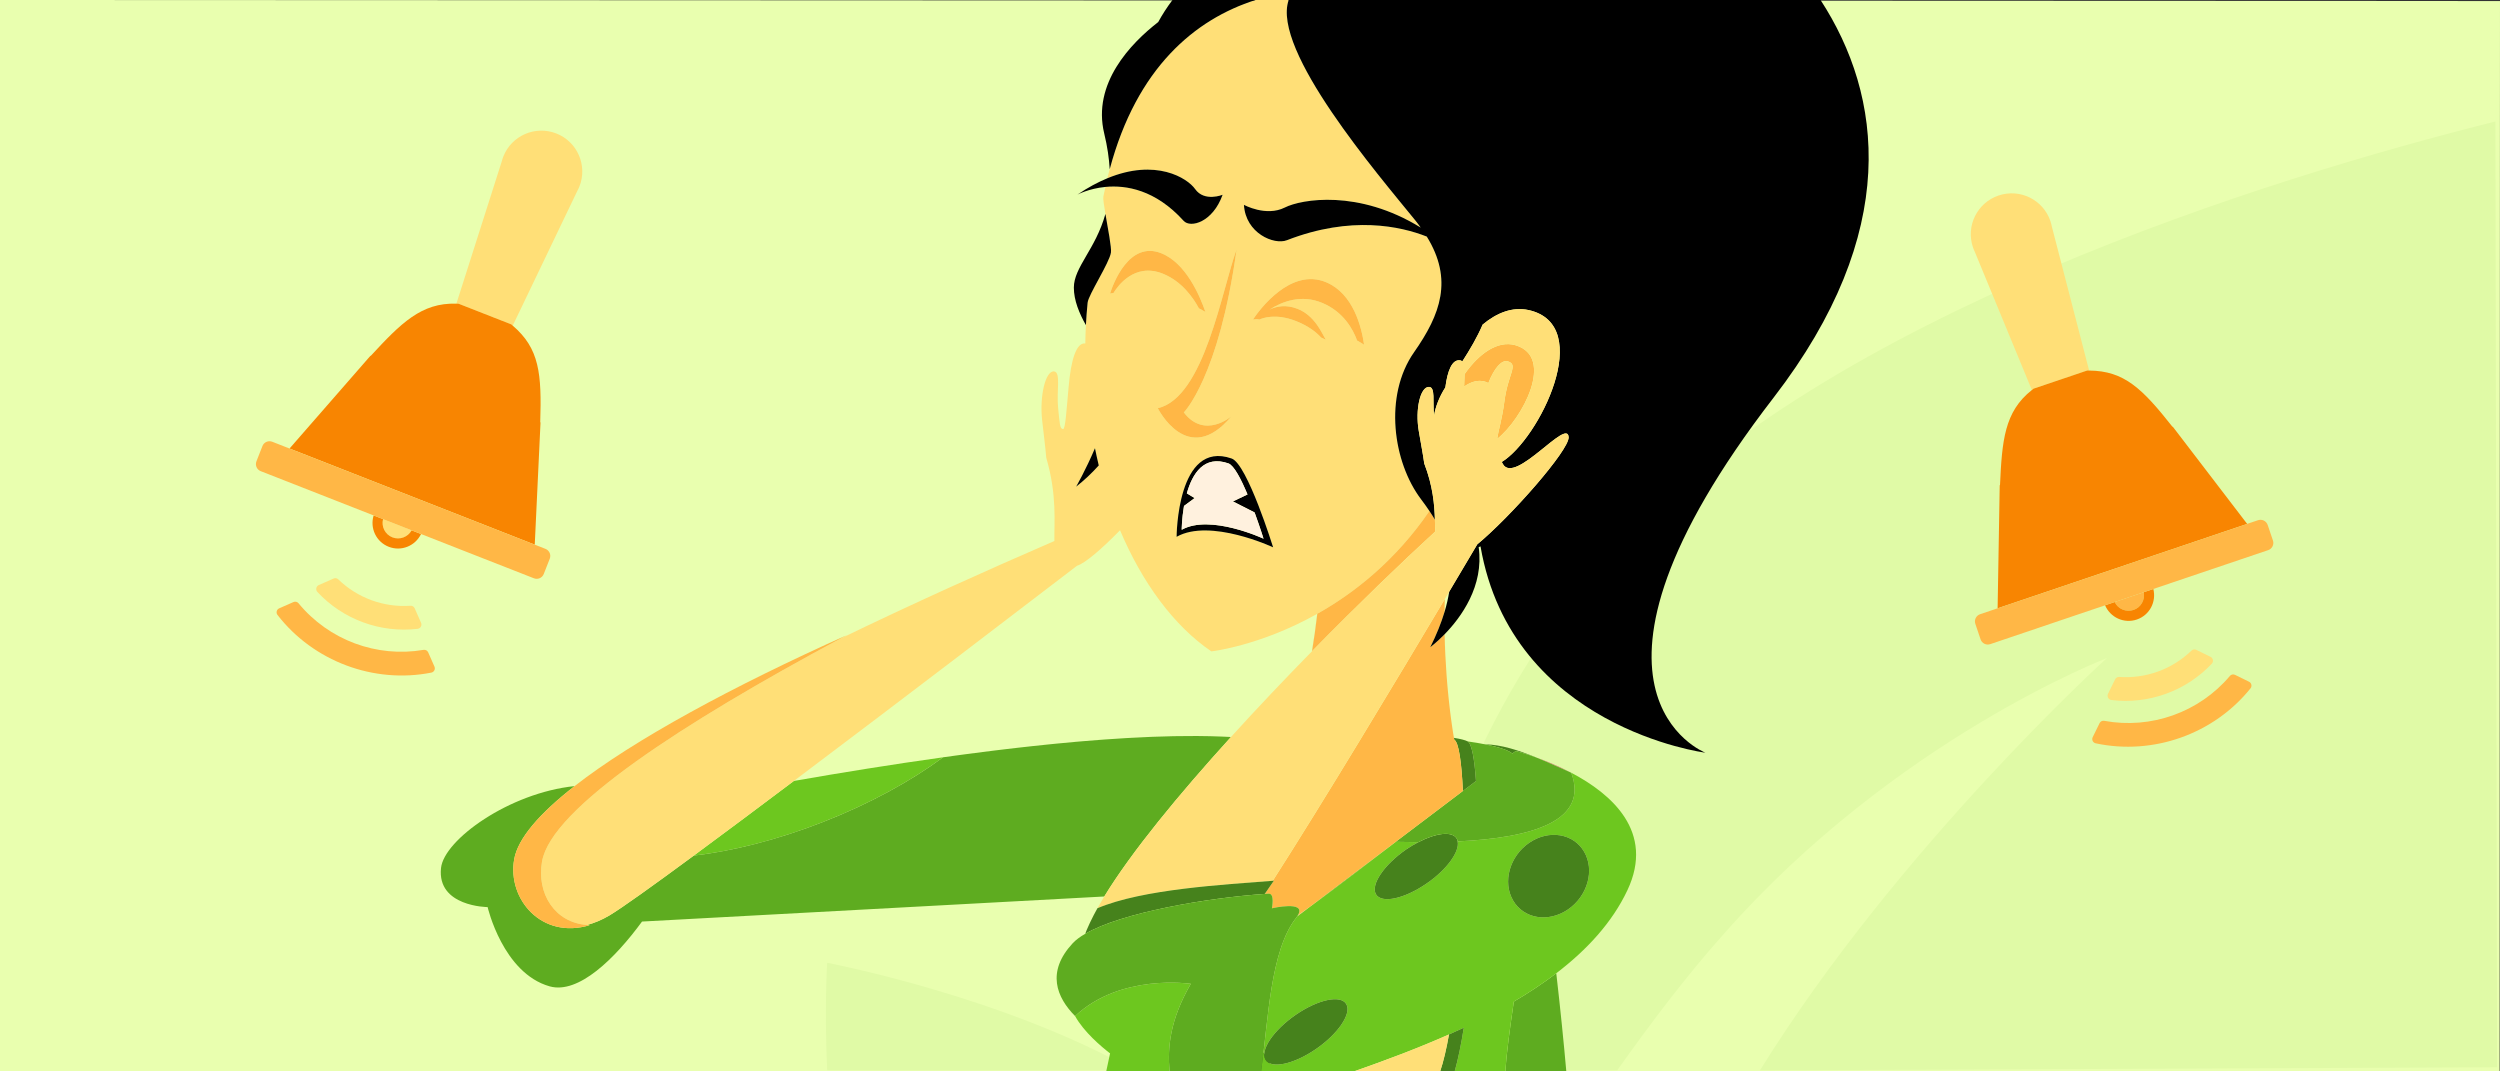 <?xml version="1.0" encoding="utf-8"?>
<!-- Generator: Adobe Illustrator 25.0.0, SVG Export Plug-In . SVG Version: 6.00 Build 0)  -->
<svg version="1.1" id="Layer_1" xmlns="http://www.w3.org/2000/svg" xmlns:xlink="http://www.w3.org/1999/xlink" x="0px" y="0px"
	 width="350px" height="150px" viewBox="0 0 350 150" enable-background="new 0 0 350 150" xml:space="preserve">
<rect x="0" y="0" width="350" height="150" fill="#333333" stroke="none"/>
<g id="Layer_2_1_">
	<polygon fill="#E9FFAF" points="0,0.003 0,149.999 349.943,149.999 350,0.147 	"/>
	<g id="Shape_1_1_" enable-background="new    ">
		<g id="Shape_1">
			<g>
				<path fill="#E0FAA6" d="M115.803,149.849h42.964c-18.584-10.438-42.964-15.056-42.964-15.056S115.404,141.017,115.803,149.849z
					 M349.356,17.005c-31.669,7.929-93.473,26.956-123.248,59.676c-20.282,22.281-28.574,49.682-31.472,73.17h31.773
					c4.695-6.624,9.691-13.249,14.987-19.171c23.981-27.2,53.552-38.542,53.552-38.542s-29.173,26.497-48.556,57.713l103.198-0.433"
					/>
			</g>
		</g>
	</g>
	<path fill="#BED1F9" d="M202.371,125.555"/>
	<path fill="#BED1F9" d="M161.66,125.555"/>
</g>
<g id="Layer_4">
	<path fill="#808184" stroke="#311311" stroke-width="9" stroke-linecap="round" stroke-miterlimit="10" d="M168.544,82.66"/>
	<path fill="#46821C" d="M178.03,150c-0.049-0.481-0.64-2.857-1.837-2.941c-0.884-0.062-1.138,0.748-1.401,1.554
		c-0.09,0.274-0.171,0.578-0.27,1.387C176.125,150,175.8,150,178.03,150z"/>
	<g>
		<path fill="none" d="M169.58,91.191c-5.272-3.61-9.678-9.627-12.774-16.958c-2.54,2.597-4.867,4.617-6.025,4.974
			c-6.577,5.038-24.218,18.528-39.642,30.126c6.574-1.154,13.703-2.308,20.885-3.311c0.002-0.001,0.004-0.003,0.005-0.004
			c0.604-0.084,1.209-0.167,1.813-0.249c0.409-0.055,0.818-0.11,1.227-0.165c0.841-0.112,1.68-0.221,2.52-0.328
			c0.578-0.074,1.155-0.147,1.732-0.217c0.532-0.065,1.062-0.129,1.592-0.192c0.595-0.071,1.188-0.139,1.781-0.207
			c0.64-0.073,1.278-0.144,1.914-0.212c0.681-0.074,1.361-0.145,2.037-0.215c0.43-0.044,0.859-0.087,1.287-0.129
			c0.918-0.09,1.832-0.176,2.738-0.256c0.322-0.028,0.639-0.054,0.959-0.081c0.731-0.062,1.457-0.12,2.178-0.175
			c0.33-0.025,0.662-0.051,0.99-0.074c0.933-0.067,1.857-0.127,2.77-0.181c0.274-0.016,0.544-0.03,0.815-0.045
			c0.804-0.044,1.599-0.083,2.384-0.116c0.196-0.008,0.394-0.018,0.588-0.026c0.929-0.036,1.84-0.061,2.739-0.08
			c0.227-0.005,0.451-0.008,0.676-0.012c0.925-0.015,1.84-0.024,2.729-0.019c0.072,0.001,0.143,0.002,0.215,0.002
			c0.539,0.004,1.071,0.011,1.595,0.023c0.12,0.003,0.238,0.006,0.357,0.009c0.474,0.012,0.941,0.027,1.402,0.046
			c0.14,0.006,0.279,0.012,0.418,0.018c0.284,0.013,0.569,0.025,0.848,0.041c3.692-4.066,7.557-8.139,11.341-12
			c0.288-1.727,0.532-3.486,0.738-5.246C176.37,90.451,169.58,91.191,169.58,91.191z"/>
		<path fill="none" d="M202.262,84.242c-0.001,0.05-0.002,0.1-0.004,0.15c-0.01,0.428-0.017,0.851-0.022,1.272
			c0.301-0.994,0.513-1.934,0.652-2.832c-0.202,0.34-0.405,0.681-0.613,1.031C202.271,83.989,202.265,84.117,202.262,84.242z"/>
		<path fill="#6DC71F" d="M97.13,119.783c5.413-0.631,11.639-2.187,18.045-4.689c6.599-2.577,12.376-5.761,16.849-9.071
			c-7.183,1.003-14.311,2.157-20.885,3.311C106.072,113.145,101.247,116.748,97.13,119.783z"/>
		<path fill="#DA6275" d="M172.332,103.184c0.001-0.001,0.002-0.003,0.004-0.004c-0.279-0.016-0.564-0.028-0.848-0.041
			C171.773,103.152,172.052,103.169,172.332,103.184z"/>
		<path fill="#5EAC20" d="M171.488,103.139c-0.139-0.006-0.278-0.012-0.418-0.018c-0.461-0.019-0.928-0.034-1.402-0.046
			c-0.119-0.003-0.237-0.007-0.357-0.009c-0.525-0.011-1.057-0.019-1.595-0.023c-0.072-0.001-0.143-0.002-0.215-0.002
			c-0.889-0.004-1.803,0.004-2.729,0.019c-0.225,0.004-0.449,0.007-0.676,0.012c-0.899,0.019-1.81,0.044-2.739,0.08
			c-0.194,0.007-0.393,0.018-0.588,0.026c-0.785,0.033-1.581,0.072-2.384,0.116c-0.272,0.015-0.542,0.029-0.815,0.045
			c-0.913,0.054-1.837,0.114-2.77,0.181c-0.328,0.023-0.659,0.049-0.99,0.074c-0.721,0.055-1.447,0.113-2.178,0.175
			c-0.32,0.027-0.637,0.052-0.959,0.081c-0.906,0.08-1.82,0.166-2.738,0.256c-0.428,0.042-0.857,0.085-1.287,0.129
			c-0.677,0.069-1.356,0.141-2.037,0.215c-0.637,0.069-1.274,0.14-1.914,0.212c-0.593,0.068-1.186,0.136-1.781,0.207
			c-0.531,0.063-1.061,0.126-1.592,0.192c-0.577,0.071-1.154,0.144-1.732,0.217c-0.84,0.107-1.679,0.216-2.52,0.328
			c-0.409,0.054-0.818,0.109-1.227,0.165c-0.605,0.082-1.209,0.164-1.813,0.249c-0.002,0.001-0.004,0.003-0.005,0.004
			c-4.473,3.31-10.25,6.494-16.849,9.071c-6.407,2.502-12.632,4.058-18.045,4.689c-5.747,4.236-10.113,7.363-11.807,8.373
			c-1.076,0.642-2.122,1.067-3.131,1.339c0.12,0.009,0.236,0.026,0.36,0.029c-6.736,2.039-11.55-3.679-10.57-9.225
			c0.514-2.92,3.546-6.417,8.454-10.245c-9.142,0.945-18.274,7.509-18.696,11.464c-0.583,5.428,6.524,5.474,6.524,5.474
			s2.135,9.246,8.685,11.096c4.037,1.136,9.148-3.902,12.933-9.072l64.714-3.509c3.81-6.242,10.41-14.259,17.735-22.325
			C172.052,103.169,171.773,103.152,171.488,103.139z"/>
		<path fill="#FFDF77" d="M75.884,120.603c-0.786,4.456,1.763,8.566,6.309,8.893c1.009-0.272,2.055-0.697,3.131-1.339
			c1.694-1.01,6.06-4.137,11.807-8.373c4.117-3.035,8.942-6.639,14.009-10.45c15.424-11.599,33.065-25.089,39.642-30.126
			c1.158-0.357,3.485-2.377,6.025-4.974c3.097,7.331,7.502,13.349,12.774,16.958c0,0,6.791-0.74,14.835-5.256
			c0.003-0.001,0.005-0.003,0.007-0.004c5.211-2.927,10.937-7.449,15.699-14.386c-0.364-0.543-0.747-1.083-1.156-1.622
			c-3.954-5.209-5.266-14.521-0.995-20.614c3.721-5.31,5.489-10.172,1.779-16.187c-3.633-1.433-10.562-2.996-19.584,0.51
			c-1.8,0.7-5.793-0.976-6.014-4.954c0,0,3.1,1.7,5.726,0.374c2.306-1.165,10.311-2.574,19.026,2.812
			c-0.249-0.344-0.502-0.688-0.788-1.04c-5.083-6.271-20.159-23.813-17.702-30.822h-4.649c-8.467,2.705-16.611,9.463-20.404,23.693
			c-0.112,0.421-0.231,0.831-0.335,1.265c6.8-2.823,11.209-0.028,12.294,1.512c1.295,1.837,3.845,0.798,3.845,0.798
			c-1.384,3.865-4.505,4.701-5.458,3.648c-3.949-4.36-8.05-5.025-10.944-4.747c-0.098,0.447-0.202,0.883-0.291,1.343
			c-0.058,0.297,0.087,1.269,0.287,2.435c0.351,2.048,0.873,4.701,0.774,5.403c-0.201,1.429-3.148,5.898-3.266,7.021
			c-0.111,1.049-0.18,2.098-0.239,3.147c-0.049,0.859-0.069,1.715-0.084,2.571c-0.005-0.001-0.008-0.005-0.013-0.006
			c-1.233-0.159-2.008,2.291-2.328,6.146c-0.283,3.051-0.441,5.86-0.767,5.837c-0.463-0.012-0.473-0.744-0.694-2.921
			c-0.252-2.435,0.42-5.048-0.574-5.15c-1.21-0.111-2.042,3.474-1.664,6.855c0.215,1.954,0.475,3.947,0.574,5.237
			c1.534,5.224,1.093,9.111,1.138,11.651c-9.416,4.083-19.965,8.817-30.129,13.753C95.627,101.236,77.196,113.14,75.884,120.603z
			 M185.708,39.534c3.754,1.608,4.907,6.244,5.261,8.725c-0.302-0.197-0.622-0.391-0.974-0.581
			c-0.597-1.639-1.927-4.006-4.823-5.246c-3.003-1.287-5.724-0.188-7.443,0.917c0.972-0.477,2.305-0.751,3.926-0.114
			c2.422,0.951,3.43,3.442,3.949,4.324c-0.203-0.1-0.417-0.2-0.648-0.303c-0.558-0.622-1.641-1.57-3.508-2.304
			c-2.865-1.125-4.718-0.409-5.127-0.218c-0.12-0.018-0.237-0.035-0.349-0.05c-0.186,0.011-0.372,0.023-0.552,0.039
			C176.247,43.487,180.655,37.367,185.708,39.534z M178.239,76.626c0,0-8.82-4.125-13.514-1.472c0,0,0.036-13.646,7.707-10.964
			C174.617,64.955,178.239,76.626,178.239,76.626z M173.122,34.927c-2.48,17.904-7.386,22.811-7.386,22.811
			c2.914,3.801,6.655,0.549,6.655,0.549c-6.101,7.302-10.296-1.139-10.296-1.139C168.621,55.643,171.052,40.55,173.122,34.927z
			 M162.598,35.461c3.389,1.361,5.334,5.82,6.162,8.219c-0.287-0.175-0.589-0.347-0.915-0.513c-0.841-1.566-2.434-3.801-5.048-4.851
			c-4.011-1.612-6.39,1.835-6.91,2.698c-0.165,0.022-0.326,0.047-0.482,0.075C155.805,39.839,158.038,33.626,162.598,35.461z
			 M153.296,62.748c0.166,0.811,0.337,1.618,0.532,2.413c-0.966,1.077-2.03,2.081-3.173,2.975
			C150.655,68.136,151.992,65.82,153.296,62.748z"/>
		<path fill="#FFB746" d="M71.982,120.301c-0.98,5.546,3.834,11.263,10.57,9.225c-0.123-0.003-0.239-0.021-0.36-0.029
			c-4.546-0.326-7.094-4.436-6.309-8.893c1.312-7.463,19.743-19.368,41.603-31.111c0.37-0.199,0.738-0.397,1.11-0.596
			c-16.081,7.21-29.828,14.662-38.16,21.16C75.528,113.883,72.496,117.381,71.982,120.301z"/>
		<path fill="#5EAC20" d="M210.742,149.999h8.541c-0.351-3.971-0.831-8.772-1.405-13.743c-1.85,1.414-3.841,2.733-5.941,3.963
			C211.391,143.938,210.938,147.293,210.742,149.999z"/>
		<path fill="#DA6275" d="M207.954,104.214L207.954,104.214c-0.747-0.149-1.578-0.288-2.475-0.416c0,0,0,0,0.001,0.001
			C206.377,103.926,207.209,104.065,207.954,104.214z"/>
		<path fill="#6DC71F" d="M166.715,137.731c0,0-9.817-1.486-16.205,4.516c0.001,0.002,0.002,0.004,0.003,0.005
			c1.242,2.238,3.688,4.291,4.897,5.222c-0.193,0.855-0.37,1.694-0.54,2.525h8.874C163.427,146.599,163.814,142.756,166.715,137.731
			z"/>
		<path fill="#6DC71F" d="M204.067,117.798c0.304,1.432-1.507,3.947-4.37,5.914c-3.126,2.149-6.287,2.815-7.062,1.486
			c-0.773-1.328,1.132-4.148,4.258-6.297c0.562-0.387,1.121-0.707,1.672-0.995c-1.038-0.005-2.087-0.021-3.147-0.05
			c-2.619,1.969-7.768,6.045-12.065,9.112l-1.761,1.332c-0.046,0.067-0.077,0.126-0.134,0.199c-3.639,4.616-3.911,14.495-4.906,21.5
			h12.992c4.367-1.526,8.91-3.222,13.315-5.177c0.695-0.309,1.385-0.624,2.072-0.945c-0.373,2.355-0.8,4.442-1.278,6.122h7.088
			c0.196-2.707,0.648-6.061,1.196-9.78c2.099-1.23,4.091-2.55,5.941-3.963c4.313-3.296,7.832-7.115,9.958-11.621
			c3.861-8.185-2.199-13.476-7.863-16.452C222.462,114.872,214.691,117.287,204.067,117.798z M184.225,146.872
			c-3.127,2.148-6.289,2.814-7.063,1.484c-0.772-1.327,1.133-4.146,4.259-6.295c3.126-2.149,6.286-2.815,7.062-1.487
			C189.254,141.903,187.35,144.721,184.225,146.872z M221.777,119.242c1.504,2.575,0.496,6.191-2.252,8.076
			c-2.748,1.884-6.19,1.326-7.69-1.249c-1.502-2.575-0.492-6.189,2.252-8.077C216.837,116.111,220.278,116.667,221.777,119.242z"/>
		<path fill="#F2D2D9" d="M205.474,103.792c-0.354-0.185-1.026-0.35-1.924-0.496c0,0,0,0,0,0.001
			C204.444,103.445,205.12,103.61,205.474,103.792z"/>
		<polygon fill="#F2D2D9" points="205.48,103.799 205.479,103.798 205.474,103.792 205.476,103.798 		"/>
		<path fill="#46821C" d="M203.654,149.999c0.478-1.68,0.904-3.768,1.278-6.122c-0.687,0.322-1.377,0.637-2.072,0.945
			c-0.366,2.055-0.78,3.818-1.241,5.177L203.654,149.999L203.654,149.999z"/>
		<path fill="#ECB683" d="M183.354,126.968c-0.562,0.401-1.106,0.781-1.631,1.14c-0.034,0.059-0.085,0.127-0.13,0.192
			L183.354,126.968z"/>
		<path fill="#FFDF77" d="M202.86,144.822c-4.405,1.955-8.947,3.651-13.315,5.177h12.074
			C202.079,148.64,202.494,146.877,202.86,144.822z"/>
		<path fill="#ECB683" d="M203.55,103.297C203.55,103.297,203.549,103.297,203.55,103.297c-0.033-0.19-0.081-0.477-0.142-0.868
			C203.467,102.812,203.517,103.111,203.55,103.297C203.549,103.297,203.549,103.297,203.55,103.297z"/>
		<path fill="#DA6275" d="M215.017,106.025c1.589,0.647,3.237,1.399,4.949,2.155C218.163,107.233,216.405,106.52,215.017,106.025z"
			/>
		<path fill="#46821C" d="M181.421,142.062c-3.126,2.149-5.031,4.968-4.259,6.295c0.774,1.33,3.936,0.664,7.063-1.484
			c3.126-2.151,5.03-4.97,4.258-6.297C187.707,139.246,184.547,139.912,181.421,142.062z"/>
		<path fill="#46821C" d="M192.636,125.197c0.774,1.33,3.936,0.664,7.062-1.486c2.863-1.967,4.674-4.482,4.37-5.914
			c-0.028-0.132-0.048-0.269-0.113-0.381c-0.636-1.09-2.88-0.821-5.389,0.489c-0.551,0.288-1.109,0.608-1.672,0.995
			C193.768,121.05,191.863,123.87,192.636,125.197z"/>
		<path fill="#46821C" d="M214.087,117.992c-2.744,1.887-3.753,5.502-2.252,8.077c1.5,2.576,4.943,3.133,7.69,1.249
			c2.747-1.885,3.756-5.501,2.252-8.076C220.278,116.667,216.837,116.111,214.087,117.992z"/>
		<polygon opacity="0.6" fill="#9C3D3D" enable-background="new    " points="219.974,108.183 219.966,108.18 219.974,108.184 		"/>
		<path opacity="0.6" fill="#9C3D3D" enable-background="new    " d="M202.271,83.871c-0.004,0.125-0.005,0.247-0.008,0.371
			c0.003-0.125,0.009-0.253,0.013-0.379C202.274,83.866,202.272,83.868,202.271,83.871z"/>
		<path opacity="0.6" fill="#9C3D3D" enable-background="new    " d="M202.51,94.368c-0.124-1.702-0.22-3.58-0.26-5.577
			c-0.001,0.001-0.001,0.001-0.002,0.002C202.289,90.79,202.386,92.665,202.51,94.368z"/>
		<path opacity="0.6" fill="#9C3D3D" enable-background="new    " d="M202.234,85.67c0.001-0.002,0.001-0.004,0.002-0.007
			c0.005-0.421,0.012-0.844,0.022-1.272C202.248,84.821,202.239,85.248,202.234,85.67z"/>
		<path fill="#46821C" d="M211.727,105.5l0.476-0.36c0,0,1.137,0.286,2.814,0.885c-2.506-1.02-4.861-1.771-7.061-1.818
			c0,0.004,0,0.006-0.001,0.007c1.816,0.363,3.148,0.784,3.744,1.255C211.708,105.476,211.717,105.492,211.727,105.5z"/>
		<path opacity="0.6" fill="#9C3D3D" enable-background="new    " d="M184.415,85.934c-0.206,1.76-0.45,3.519-0.738,5.246
			c0.003-0.003,0.007-0.007,0.01-0.01c0.287-1.724,0.53-3.484,0.736-5.24C184.419,85.932,184.417,85.933,184.415,85.934z"/>
		<path fill="#5EAC20" d="M205.48,103.799c0.561,0.308,0.943,2.399,1.158,5.552l-1.832,1.386l-21.451,16.232
			c4.297-3.067,9.445-7.144,12.065-9.112c1.059,0.029,2.109,0.045,3.147,0.05c2.508-1.31,4.752-1.58,5.389-0.489
			c0.065,0.112,0.085,0.249,0.113,0.381c10.623-0.511,18.394-2.926,15.907-9.614c-0.003-0.001-0.006-0.003-0.008-0.004
			c-1.712-0.756-3.36-1.509-4.949-2.155c-1.677-0.599-2.814-0.885-2.814-0.885l-0.476,0.36c-0.01-0.008-0.019-0.024-0.029-0.032
			c-0.596-0.471-1.928-0.892-3.744-1.255l0,0C207.209,104.065,206.377,103.926,205.48,103.799z"/>
		<path fill="#46821C" d="M203.595,103.554c0.625,0.349,1.026,3.122,1.211,7.183l1.832-1.386c-0.215-3.153-0.597-5.245-1.158-5.552
			c-0.001,0-0.002,0-0.003-0.001c0,0-0.001-0.006-0.003-0.006c-0.354-0.183-1.03-0.347-1.924-0.495
			C203.578,103.46,203.595,103.554,203.595,103.554z"/>
		<path fill="#FFB746" d="M200.237,90.609c0.887-1.787,1.537-3.421,1.997-4.938c0.005-0.422,0.014-0.849,0.024-1.278
			c0.001-0.05,0.002-0.1,0.004-0.15c0.003-0.124,0.005-0.247,0.008-0.371c-6.859,11.521-16.876,28.177-24.083,39.437
			c0.05-0.004,0.106-0.008,0.156-0.012c-0.44,0.625-0.862,1.241-1.277,1.852c0.174-0.012,0.358-0.028,0.528-0.039
			c0.917-0.058,0.473,2.05,0.473,2.05s4.851-1.122,3.656,0.949c0.525-0.36,1.069-0.739,1.631-1.14l21.451-16.232
			c-0.185-4.061-0.586-6.834-1.211-7.183c0,0-0.017-0.094-0.045-0.257h-0.001c-0.032-0.186-0.082-0.486-0.141-0.867
			c-0.001-0.005-0.002-0.01-0.002-0.015c-0.026-0.169-0.055-0.354-0.085-0.558c-0.005-0.035-0.01-0.072-0.016-0.108
			c-0.026-0.178-0.053-0.367-0.081-0.569c-0.01-0.068-0.019-0.137-0.029-0.208c-0.024-0.179-0.049-0.365-0.075-0.56
			c-0.014-0.106-0.028-0.212-0.042-0.323c-0.022-0.176-0.045-0.358-0.068-0.545c-0.017-0.137-0.033-0.274-0.05-0.417
			c-0.021-0.175-0.041-0.355-0.062-0.539c-0.019-0.17-0.038-0.34-0.057-0.517c-0.017-0.162-0.034-0.33-0.052-0.498
			c-0.022-0.212-0.043-0.424-0.065-0.645c-0.013-0.137-0.026-0.28-0.039-0.421c-0.024-0.261-0.048-0.522-0.071-0.794
			c-0.009-0.101-0.017-0.207-0.025-0.31c-0.026-0.317-0.052-0.635-0.076-0.965c-0.002-0.023-0.003-0.048-0.005-0.071
			c-0.124-1.703-0.221-3.578-0.262-5.575C201.12,89.951,200.237,90.609,200.237,90.609z"/>
		<path fill="#FFB746" d="M184.422,85.93c-0.205,1.756-0.449,3.516-0.736,5.24c6.45-6.58,12.64-12.535,17.245-16.754
			c-0.016-0.505-0.025-1.052-0.044-1.658c-0.24-0.409-0.498-0.813-0.767-1.214C195.359,78.481,189.633,83.003,184.422,85.93z"/>
		<path d="M155.533,35.352c0.099-0.701-0.422-3.355-0.774-5.403c-1.368,4.936-4.42,7.457-4.42,10.318
			c0,1.783,0.755,3.596,1.688,5.252c0.059-1.049,0.128-2.098,0.239-3.147C152.385,41.25,155.332,36.78,155.533,35.352z"/>
		<path d="M153.828,65.161c-0.195-0.795-0.366-1.602-0.532-2.413c-1.304,3.072-2.641,5.388-2.641,5.388
			C151.798,67.242,152.862,66.238,153.828,65.161z"/>
		<path d="M175.765,0.003h-11.622c-0.75,0.999-1.418,2.026-1.991,3.083c-3.835,2.977-9.264,8.59-7.559,15.612
			c0.448,1.847,0.678,3.494,0.768,4.998C159.154,9.466,167.298,2.708,175.765,0.003z"/>
		<path d="M198.115,30.823c0.286,0.352,0.539,0.697,0.788,1.04c-8.715-5.386-16.72-3.978-19.026-2.812
			c-2.626,1.327-5.726-0.374-5.726-0.374c0.221,3.978,4.213,5.655,6.014,4.954c9.021-3.506,15.951-1.943,19.584-0.51
			c3.71,6.014,1.942,10.877-1.779,16.187c-4.271,6.094-2.958,15.405,0.995,20.614c0.409,0.539,0.791,1.079,1.156,1.622
			c0.27,0.402,0.527,0.806,0.767,1.214c-0.065-2.071-0.274-4.72-1.497-7.883c-0.146-1.13-0.482-2.864-0.769-4.568
			c-0.505-2.949,0.205-6.157,1.433-6.14c0.928,0.022,0.506,2.029,0.709,4.008c0.226-1.279,0.728-2.594,1.586-3.945
			c0.306-2.377,0.947-3.844,1.963-3.795c0.18,0.005,0.309,0.068,0.415,0.16c1.06-1.647,2.074-3.354,2.84-5.148
			c1.974-1.655,4.184-2.525,6.423-2.04c9.443,2.083,1.458,18.107-3.742,21.265c0.053,0.099,0.1,0.194,0.16,0.299
			c1.678,2.946,9.072-6.597,9.201-3.755c0.056,1.82-8.053,11.067-12.792,14.992c-1.09,1.843-2.429,4.101-3.928,6.622
			c-0.139,0.898-0.351,1.838-0.652,2.832c-0.001,0.002-0.002,0.004-0.002,0.007c-0.46,1.518-1.111,3.152-1.997,4.938
			c0,0,0.883-0.658,2.011-1.816c0.001-0.001,0.001-0.001,0.002-0.002c2.269-2.33,5.531-6.734,4.762-12.192
			c0.085-0.035,0.175-0.067,0.259-0.102c4.394,25.425,31.482,28.882,31.482,28.882s-22.169-8.56,9.552-49.715
			C266.17,32.488,263.587,13.385,254.876,0h-74.46C177.957,7.013,193.033,24.555,198.115,30.823z"/>
		<path fill="#FFB746" d="M207.902,53.427c0.178,0.053,0.316,0.132,0.465,0.205c0.841-2.131,1.882-3.297,2.732-3.043
			c1.537,0.489,0.018,1.727-0.484,5.613c-0.345,2.629-0.844,4.063-1.018,5.247c3.528-2.772,8.153-11.452,2.577-13.117
			c-2.533-0.743-5.204,1.269-7.131,4.045c-0.018,0.502-0.048,1.085-0.066,1.739C205.912,53.458,206.921,53.141,207.902,53.427z"/>
		<path fill="#FFB746" d="M162.095,57.149c0,0,4.195,8.441,10.296,1.139c0,0-3.742,3.251-6.655-0.549c0,0,4.906-4.908,7.386-22.811
			C171.052,40.55,168.621,55.643,162.095,57.149z"/>
		<path d="M165.708,30.917c0.953,1.053,4.074,0.217,5.458-3.648c0,0-2.551,1.039-3.845-0.798c-1.085-1.54-5.494-4.335-12.294-1.512
			c-1.312,0.545-2.704,1.276-4.188,2.291c0,0,1.562-0.853,3.926-1.08C157.658,25.893,161.758,26.557,165.708,30.917z"/>
		<path d="M172.432,64.19c-7.671-2.681-7.707,10.964-7.707,10.964c4.694-2.652,13.514,1.472,13.514,1.472
			S174.617,64.955,172.432,64.19z M175.639,71.74c0.021,0.058,0.045,0.119,0.066,0.176c0.703,1.931,1.191,3.502,1.191,3.502
			s-7.478-3.498-11.458-1.248c0,0,0.008-1.516,0.321-3.338l1.485-1.099l-1.087-0.667c0.778-2.761,2.4-5.386,5.815-4.192
			c0.784,0.274,1.785,2.211,2.681,4.348l-2.047,0.976L175.639,71.74z"/>
		<path fill="#FFB746" d="M176.322,44.735c0.409-0.191,2.262-0.907,5.127,0.218c1.867,0.734,2.949,1.682,3.508,2.304
			c0.231,0.102,0.445,0.203,0.648,0.303c-0.519-0.883-1.527-3.373-3.949-4.324c-1.622-0.638-2.955-0.363-3.926,0.114
			c1.719-1.105,4.44-2.204,7.443-0.917c2.896,1.24,4.226,3.607,4.823,5.246c0.352,0.19,0.672,0.385,0.974,0.581
			c-0.354-2.481-1.507-7.117-5.261-8.725c-5.053-2.167-9.462,3.953-10.287,5.189c0.18-0.016,0.365-0.028,0.552-0.039
			C176.085,44.699,176.202,44.716,176.322,44.735z"/>
		<path fill="#FFB746" d="M162.798,38.316c2.613,1.05,4.207,3.285,5.048,4.851c0.326,0.165,0.628,0.338,0.915,0.513
			c-0.828-2.399-2.773-6.858-6.162-8.219c-4.561-1.835-6.793,4.378-7.192,5.629c0.156-0.028,0.317-0.052,0.482-0.075
			C156.408,40.152,158.787,36.704,162.798,38.316z"/>
		<path fill="#FFF1DE" d="M171.972,64.874c-3.415-1.194-5.037,1.431-5.815,4.192l1.087,0.667l-1.485,1.099
			c-0.312,1.822-0.321,3.338-0.321,3.338c3.979-2.25,11.458,1.248,11.458,1.248s-0.488-1.571-1.191-3.502
			c-0.021-0.057-0.045-0.118-0.066-0.176l-3.033-1.541l2.047-0.976C173.757,67.085,172.756,65.148,171.972,64.874z"/>
		<path fill="#ECB683" d="M152.658,129.049c0.286-0.598,0.606-1.219,0.964-1.865C153.263,127.83,152.942,128.452,152.658,129.049z"
			/>
		<path fill="#FFDF77" d="M202.271,83.871c0.001-0.003,0.003-0.005,0.005-0.008c0.208-0.35,0.411-0.691,0.613-1.031
			c1.5-2.521,2.838-4.779,3.928-6.622c4.738-3.926,12.848-13.172,12.792-14.992c-0.129-2.842-7.523,6.701-9.201,3.755
			c-0.06-0.105-0.107-0.2-0.16-0.299c5.2-3.158,13.184-19.182,3.742-21.265c-2.239-0.485-4.448,0.386-6.423,2.04
			c-0.766,1.794-1.78,3.501-2.84,5.148c-0.106-0.092-0.235-0.155-0.415-0.16c-1.016-0.049-1.657,1.418-1.963,3.795
			c-0.858,1.351-1.36,2.666-1.586,3.945c-0.203-1.979,0.218-3.986-0.709-4.008c-1.228-0.017-1.937,3.19-1.433,6.14
			c0.288,1.703,0.624,3.438,0.769,4.568c1.223,3.162,1.432,5.812,1.497,7.883c0.019,0.606,0.028,1.153,0.044,1.658
			c-4.605,4.219-10.795,10.173-17.245,16.754c-0.003,0.003-0.007,0.007-0.01,0.01c-3.784,3.861-7.649,7.933-11.341,12
			c-0.001,0.001-0.002,0.003-0.004,0.004c-7.324,8.066-13.924,16.083-17.735,22.325c-0.345,0.565-0.661,1.111-0.959,1.646
			c6.333-2.697,17.734-3.3,24.549-3.846C185.394,112.049,195.412,95.392,202.271,83.871z M205.043,52.377
			c1.928-2.776,4.598-4.788,7.131-4.045c5.576,1.665,0.951,10.345-2.577,13.117c0.174-1.184,0.673-2.618,1.018-5.247
			c0.502-3.886,2.022-5.124,0.484-5.613c-0.85-0.253-1.891,0.913-2.732,3.043c-0.149-0.072-0.288-0.152-0.465-0.205
			c-0.981-0.286-1.989,0.03-2.925,0.688C204.995,53.462,205.025,52.879,205.043,52.377z"/>
		<path fill="#46821C" d="M178.343,123.297c-0.05,0.004-0.106,0.008-0.156,0.012c-6.815,0.546-18.216,1.149-24.549,3.846
			c0,0,0,0-0.001,0c-0.006,0.01-0.01,0.02-0.016,0.03c-0.359,0.646-0.678,1.267-0.964,1.865c-0.043,0.089-0.087,0.179-0.128,0.268
			c-0.14,0.302-0.273,0.598-0.393,0.886c-0.075,0.18-0.137,0.352-0.203,0.526c5.145-2.988,17.064-5.017,25.133-5.581
			C177.481,124.538,177.903,123.922,178.343,123.297z"/>
		<path fill="#5EAC20" d="M166.715,137.731c-2.901,5.025-3.288,8.867-2.971,12.268h12.809c0.995-7.006,1.267-16.884,4.906-21.5
			c0.057-0.073,0.088-0.132,0.134-0.199c0.044-0.064,0.096-0.133,0.13-0.192c1.196-2.071-3.656-0.949-3.656-0.949
			s0.445-2.108-0.473-2.05c-0.17,0.011-0.354,0.027-0.528,0.039c-8.069,0.564-19.988,2.593-25.133,5.581
			c-0.725,0.421-1.322,0.86-1.747,1.318c-3.753,4.035-2.247,7.594,0.327,10.206c-0.001-0.002-0.002-0.003-0.003-0.005
			C156.898,136.245,166.715,137.731,166.715,137.731z"/>
	</g>
</g>
<g id="Layer_3">
	<path fill="#FFFFFF" d="M78.304,48.259"/>
	<g>
		<path fill="#FFB746" d="M300.123,82.91l-4.073,1.376c0.474,0.968,1.599,1.461,2.646,1.108
			C299.741,85.04,300.332,83.965,300.123,82.91z"/>
		<path fill="#F88501" d="M294.71,84.74c0.732,1.708,2.65,2.602,4.439,1.995c1.791-0.603,2.771-2.479,2.315-4.28l-1.341,0.454
			c0.209,1.055-0.382,2.13-1.427,2.484c-1.047,0.354-2.172-0.14-2.646-1.108L294.71,84.74z"/>
		<path fill="#FFDF77" d="M279.802,27.37c-2.995,1.012-4.603,4.262-3.588,7.255c0.074,0.22,0.164,0.431,0.261,0.636l7.987,19.344
			c0.081-0.064,0.152-0.129,0.236-0.192l7.513-2.541c0.09,0,0.176,0.004,0.266,0.006l-5.231-20.206
			c-0.044-0.222-0.099-0.442-0.172-0.661l-0.013-0.054l-0.002-0.001C286.046,27.963,282.797,26.357,279.802,27.37z"/>
		<path fill="#F88501" d="M292.477,51.878c-0.09-0.002-0.176-0.006-0.266-0.006l-7.513,2.541c-0.084,0.063-0.155,0.128-0.236,0.192
			c-3.858,3.036-4.176,7.112-4.461,13.311l-0.041,0.014l-0.294,17.229L314.6,73.344l-10.412-13.608l-0.042,0.013
			C299.928,54.41,297.405,51.913,292.477,51.878z"/>
		<path fill="#FFB746" d="M296.05,84.286l4.073-1.376l1.341-0.454l16.081-5.438c0.556-0.188,0.854-0.791,0.666-1.346l-0.736-2.179
			c-0.091-0.266-0.286-0.488-0.536-0.612c-0.252-0.124-0.546-0.144-0.811-0.054l-1.527,0.517l-34.932,11.815l-2.457,0.831
			c-0.266,0.089-0.488,0.283-0.612,0.535c-0.124,0.251-0.144,0.546-0.053,0.811l0.736,2.179c0.091,0.266,0.286,0.488,0.536,0.612
			c0.25,0.123,0.547,0.144,0.811,0.054l16.081-5.438L296.05,84.286z"/>
		<path fill="#FFDF77" d="M309.652,92.916l0.102-0.146c0.146-0.299,0.022-0.665-0.279-0.812l-1.994-0.98
			c-0.223-0.109-0.494-0.066-0.675,0.109c-2.687,2.604-6.374,3.947-10.115,3.685c-0.242-0.015-0.467,0.114-0.572,0.331l-0.998,2.03
			c-0.086,0.175-0.081,0.383,0.011,0.555c0.093,0.173,0.264,0.29,0.456,0.313C300.798,98.645,306.057,96.744,309.652,92.916z"/>
		<path fill="#FFB746" d="M315.071,96.368l0.071-0.112c0.147-0.301,0.022-0.665-0.276-0.813l-1.965-0.963
			c-0.243-0.12-0.537-0.058-0.716,0.152c-4.296,5.089-11.037,7.497-17.599,6.283c-0.26-0.05-0.526,0.082-0.642,0.321l-0.967,1.968
			c-0.083,0.168-0.083,0.362,0,0.532c0.082,0.169,0.235,0.288,0.416,0.327C301.431,105.787,309.94,102.767,315.071,96.368z"/>
	</g>
	<g>
		<path fill="#FFDF77" d="M57.628,74.249l-4.002-1.57c-0.261,1.046,0.281,2.147,1.31,2.551
			C55.963,75.631,57.107,75.189,57.628,74.249z"/>
		<path fill="#F88501" d="M52.308,72.162c-0.541,1.777,0.35,3.696,2.109,4.385c1.758,0.692,3.717-0.111,4.529-1.782l-1.318-0.516
			c-0.52,0.942-1.665,1.383-2.693,0.981c-1.029-0.404-1.571-1.505-1.31-2.551L52.308,72.162z"/>
		<path fill="#FFDF77" d="M77.884,18.685c-2.943-1.155-6.267,0.296-7.421,3.238c-0.085,0.216-0.152,0.435-0.21,0.655l-6.359,19.938
			c0.103,0.003,0.199-0.001,0.304,0.005l7.383,2.895c0.07,0.058,0.132,0.117,0.2,0.176l9.023-18.822
			c0.109-0.198,0.209-0.402,0.295-0.617l0.025-0.049l-0.001-0.002C82.277,23.159,80.828,19.839,77.884,18.685z"/>
		<path fill="#F88501" d="M71.782,45.59c-0.068-0.059-0.13-0.118-0.2-0.176l-7.383-2.895c-0.105-0.006-0.201-0.002-0.304-0.005
			c-4.908-0.163-7.778,2.75-11.991,7.307l-0.04-0.015l-11.33,12.988l34.331,13.46l0.807-17.113l-0.041-0.017
			C75.849,52.325,75.527,48.791,71.782,45.59z"/>
		<path fill="#FFB746" d="M53.625,72.678l4.002,1.57l1.318,0.516l15.804,6.196c0.546,0.215,1.163-0.054,1.376-0.601l0.842-2.141
			c0.102-0.262,0.096-0.557-0.016-0.813c-0.112-0.257-0.325-0.462-0.586-0.564l-1.501-0.588l-34.331-13.46l-2.415-0.947
			c-0.26-0.103-0.556-0.098-0.813,0.014c-0.257,0.112-0.462,0.325-0.563,0.586l-0.841,2.141c-0.102,0.262-0.096,0.557,0.016,0.813
			c0.111,0.255,0.325,0.462,0.585,0.563l15.804,6.197L53.625,72.678z"/>
		<path fill="#FFDF77" d="M58.466,88.037l0.172-0.046c0.305-0.135,0.445-0.494,0.31-0.801l-0.893-2.033
			c-0.1-0.227-0.336-0.368-0.586-0.351c-3.734,0.261-7.419-1.087-10.112-3.696c-0.175-0.167-0.43-0.214-0.651-0.115l-2.072,0.91
			c-0.179,0.078-0.309,0.241-0.349,0.431c-0.04,0.192,0.015,0.392,0.147,0.533C48.002,86.717,53.249,88.649,58.466,88.037z"/>
		<path fill="#FFB746" d="M60.386,94.167l0.127-0.04c0.306-0.135,0.446-0.494,0.313-0.799l-0.882-2.002
			c-0.109-0.249-0.374-0.39-0.645-0.345c-6.566,1.126-13.273-1.374-17.509-6.528c-0.167-0.205-0.455-0.276-0.698-0.168l-2.008,0.882
			c-0.171,0.075-0.297,0.223-0.343,0.406c-0.046,0.182-0.006,0.372,0.107,0.519C43.883,92.586,52.337,95.756,60.386,94.167z"/>
	</g>
</g>
</svg>
